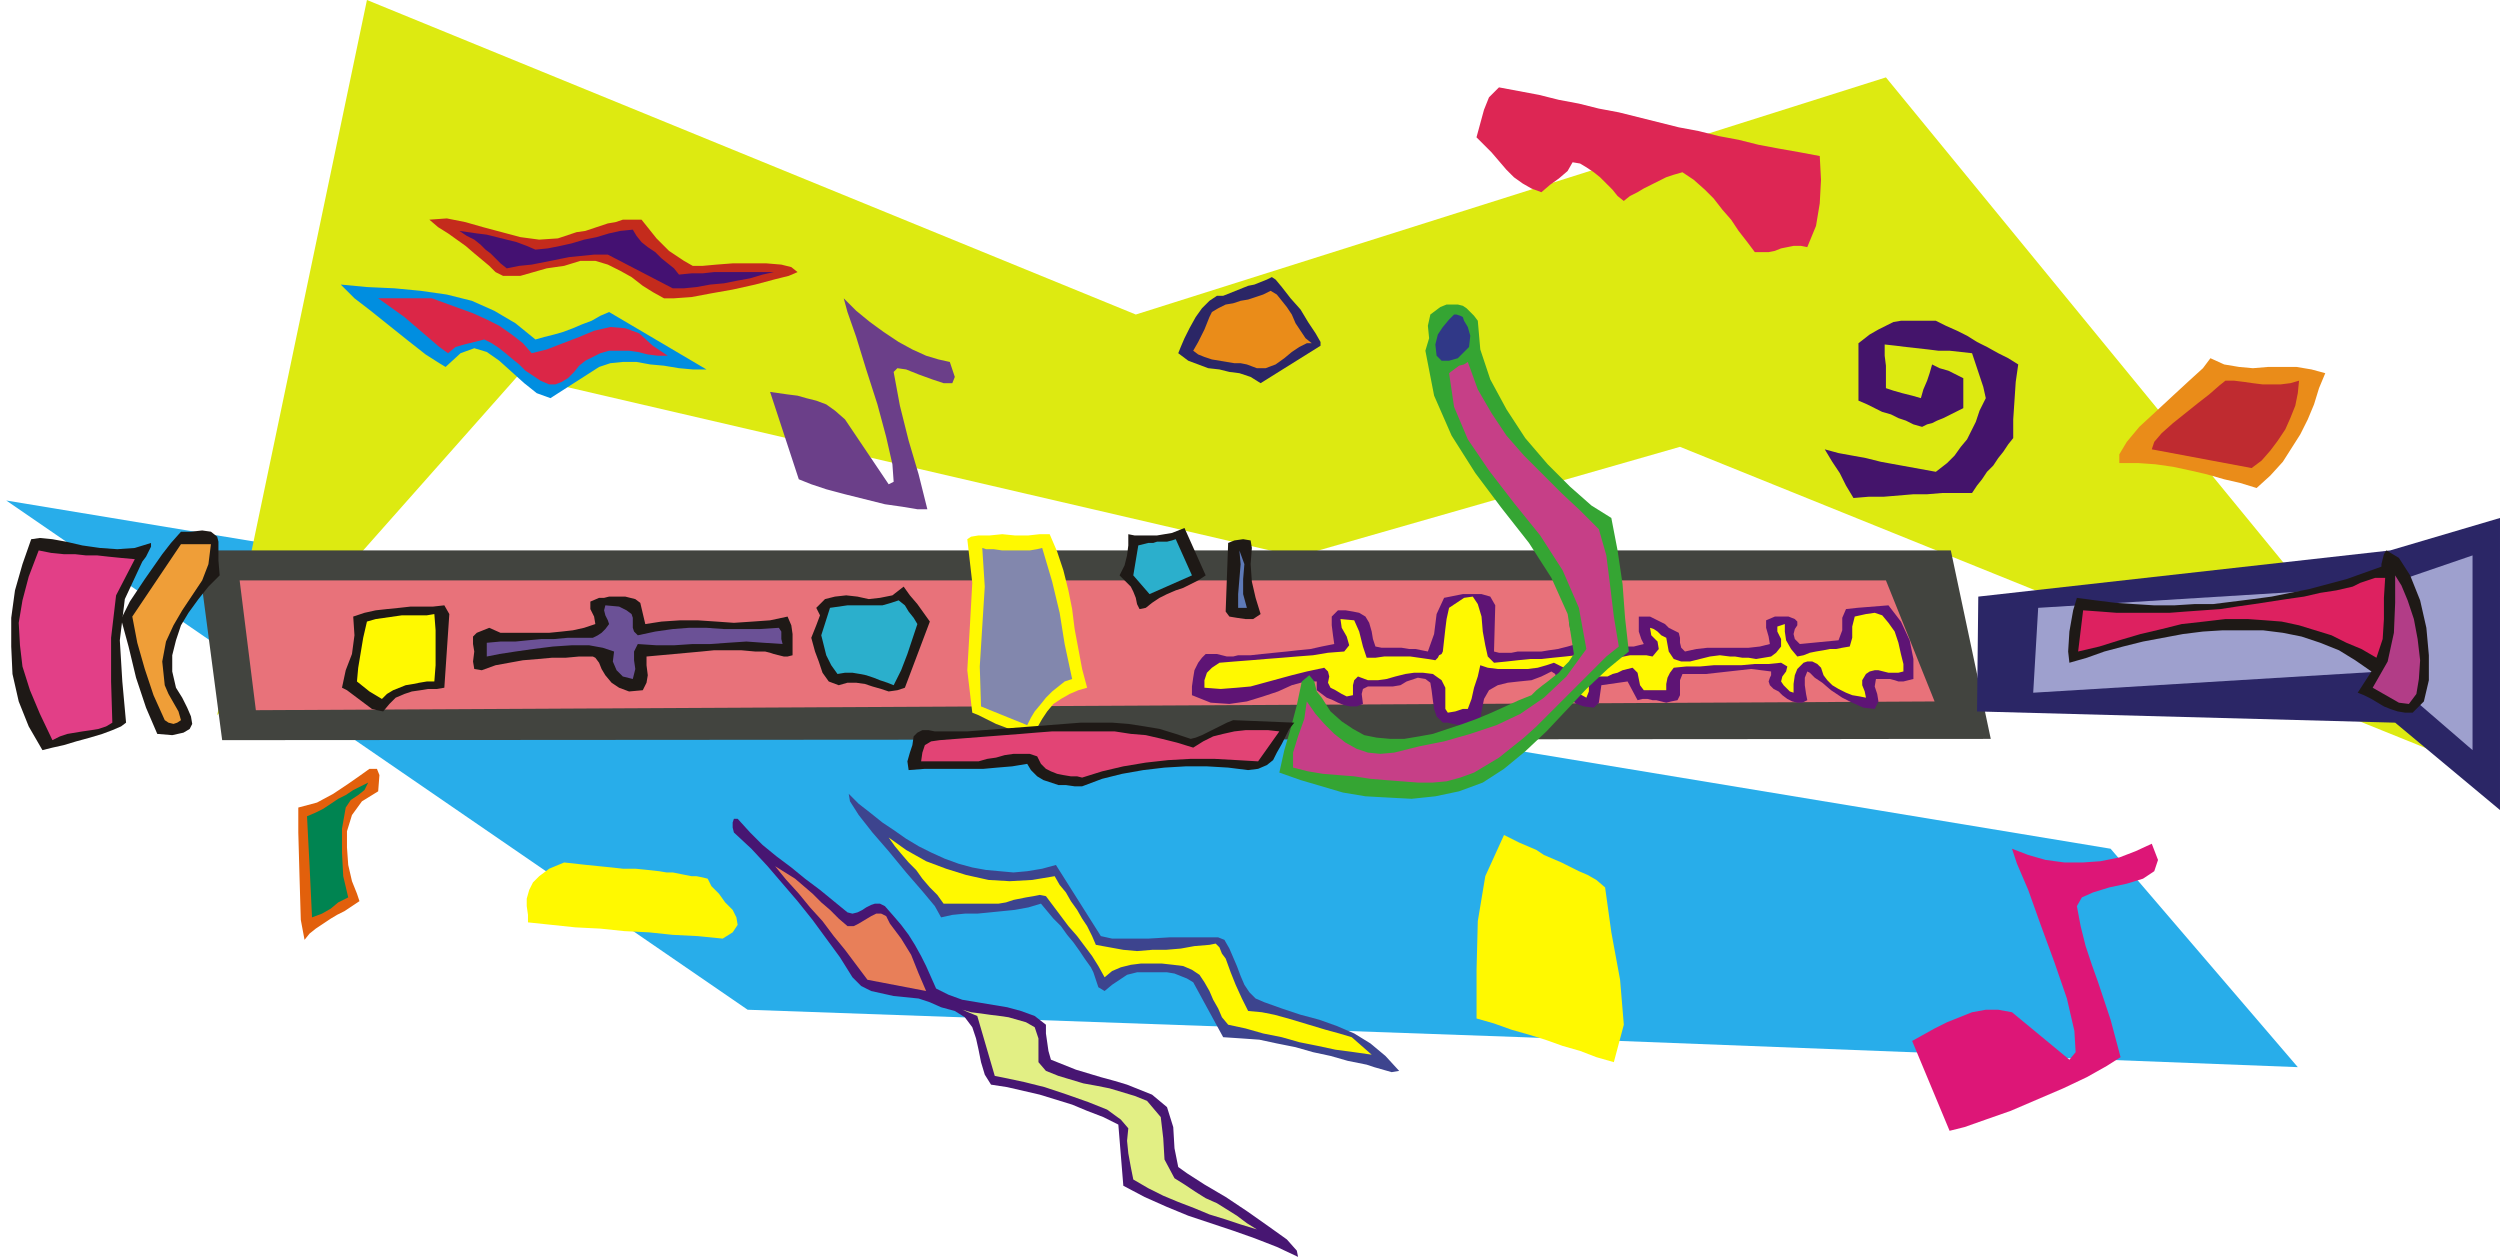 <svg xmlns="http://www.w3.org/2000/svg" fill-rule="evenodd" height="96.672" preserveAspectRatio="none" stroke-linecap="round" viewBox="0 0 2003 1007" width="2.003in"><style>.pen1{stroke:none}.brush6{fill:#fff900}.brush8{fill:#1e1916}.brush9{fill:#2bafcc}.brush19{fill:#2b2666}</style><path class="pen1" style="fill:#28adea" d="m1691 680 150 175-621-24-621-22L5 401l1686 279z"/><path class="pen1" style="fill:#ddea11" d="M174 573 294 0l616 252 601-190 444 542-609-246-307 88-624-145-241 272z"/><path class="pen1" style="fill:#42443f" d="M158 441h1405l32 151-1417 1-20-152z"/><path class="pen1" style="fill:#e8727a" d="M192 465h1319l39 97-1345 7-13-104z"/><path class="pen1 brush6" d="m871 551-7 2-7 3-7 4-6 4-5 6-4 6-4 7-2 7h-3l-6-1-7-3-7-3-8-3-8-4-6-3-5-2-4-34 2-34 2-36-4-35 3-2 6-1h9l10-1 10 1h11l9-1h8l6 14 5 15 4 16 3 15 2 16 3 16 3 16 4 15z"/><path class="pen1" style="fill:#8287ad" d="m835 439 8 27 6 25 4 25 6 28-6 2-5 4-5 4-5 5-4 5-5 6-3 5-3 6-37-15-1-32 2-32 2-32-2-31 3 1h6l7 1h22l6-1 4-1z"/><path class="pen1 brush8" d="m966 461-6 4-6 3-6 3-6 2-7 3-6 3-6 4-5 4-5 1-2-4-1-5-2-5-2-4-3-3-3-3-3-3 4-8 2-8 1-8v-9l5 1h18l6-1 6-1 5-2 5-2 17 38z"/><path class="pen1 brush9" d="m955 461-34 15-13-15 4-24 4-1 4-1h4l3-1h8l4-1 3-1 13 29z"/><path class="pen1 brush8" d="m1003 439-1 13 1 14 3 13 4 13-6 4h-6l-7-1-6-1-3-4 2-55 5-2 7-1 6 1 1 6zm-882-4v3l-2 4-2 4-3 4-14 30-4 33 2 33 3 33-4 3-7 3-8 3-10 3-11 3-10 3-9 2-8 2-11-19-8-20-5-22-1-22v-23l3-22 6-21 7-20 7-1 10 1 11 2 13 3 14 2 14 1 14-1 13-4z"/><path class="pen1" style="fill:#5e7ab7" d="M999 487h-7v-11l1-12 1-12-1-11 4 11-1 12v12l3 11z"/><path class="pen1 brush8" d="m176 461-9 9-8 10-8 11-6 10-4 12-3 12v13l3 13 5 8 4 8 3 7 1 6-2 4-5 3-9 2-12-1-9-21-8-24-6-25-6-22 3-6 4-8 6-9 6-9 7-10 7-10 7-9 8-9h8l9-1 7 1 5 4 1 4v15l1 12z"/><path class="pen1" style="fill:#e23f87" d="m42 593-10-21-8-19-6-19-2-17-1-18 3-18 5-19 8-21 10 2 10 1h9l9 1h9l9 1 10 1 11 1-15 29-4 34v35l1 33-5 3-6 2-6 1-7 1-6 1-6 1-6 2-6 3z"/><path class="pen1" style="fill:#ef9e38" d="m145 577-3 2-3 1-4-1-3-2-9-20-7-21-6-21-4-21 39-58h24l-2 16-5 13-8 12-8 12-7 12-6 13-3 16 2 19 3 7 4 7 4 7 2 7z"/><path class="pen1 brush8" d="m745 498-20 53-6 2-7 1-6-2-7-2-6-2-7-1h-7l-7 2-8-3-5-7-3-9-3-8-3-11 4-10 3-8-3-6 7-7 8-2 9-1 9 1 9 2 9-1 10-2 9-7 5 7 6 7 5 7 5 7z"/><path class="pen1" style="fill:#5e1475" d="m1198 485-1 37 4 1h10l5-1h19l6-1 7-1 8-2 7-2-2-6-3-6-1-6 3-6 6-1h7l7 1 6 2 1 6 1 6v6l-1 6h4l3-1 4 1h11l4-1 4-1-2-4-2-6v-12h9l4 2 4 2 4 2 3 3 4 2 4 2 1 4v4l1 4 3 3 9-2 9-1h33l9-1 8-2-1-6-2-7v-6l7-3h11l5 2 2 2v3l-2 3-1 4 1 4 4 4 31-3 3-8v-10l3-7 9-1 25-2 10 13 7 15 3 15v16l-4 1-4 1h-4l-3-1-4-1h-11l-1 6 2 6 1 6-3 6-9-1-9-4-8-4-9-6-7-6-6-4-4-4-2-1-2 5v6l1 7 1 5-4 2h-4l-4-1-4-2-4-3-3-3-4-2-3-3-1-3 1-3 1-2v-3l-8-1-8-1-9 1-9 1-9 1-9 1h-19l-2 5v12l-2 4-5 1-4 1-4-1-4-1h-3l-4-1h-4l-4 1-8-15-21 3-1 7-1 7-4 4-8-1-6-2-5-4-5-4-4-5-1-4-1-4-1-3-3-2-8 4-8 3-10 1-9 1-8 2-7 4-4 7-2 10-1 6-3 3-4 2h-10l-5-1-4-1h-4l-5-5-2-6-1-7-1-8-1-6-4-3-6-1-9 3-5 3-6 1h-20l-4 2-1 4 1 8-5 2h-5l-5-1-5-2-4-2-5-2-4-3-4-3v-7h-9l-11 3-11 5-12 4-13 4-14 2-15-1-15-6v-7l1-7 1-6 3-6 3-4 3-3h9l4 1 4 1h5l4-1h10l9-1 10-1 10-1 9-1 10-1 9-2 10-2-1-7-1-8v-7l5-5h6l6 1 5 1 5 3 3 5 2 7 1 6 2 6 5 1h16l6 1h5l5 1 5 1 5-14 2-16 6-13 15-3h15l7 2 4 7z"/><path class="pen1 brush8" d="m513 483 4 17 13-2 15-1h14l15 1 14 1 15-1 14-1 14-3 3 7 1 7v17l-4 1h-3l-4-1-4-1-3-1-4-1h-8l-11-1h-22l-10 1-11 1-11 1-11 1-11 1v7l1 8-1 6-3 6-11 1-8-3-6-4-5-6-3-5-2-5-3-4-2-1h-11l-11 1h-11l-11 1-12 1-11 2-11 2-11 4-6-1-1-6 1-8-1-6v-6l3-3 5-2 5-2 9 4h39l10-1 9-1 9-2 9-3-1-6-3-6v-6l7-3h4l4-1h13l4 1 4 1 4 3z"/><path class="pen1 brush9" d="m735 500-4 12-4 12-5 13-6 12-5-2-6-2-5-2-6-2-5-1-6-1h-6l-6 1-5-7-4-8-2-8-2-8 7-22 7-1 7-1h28l7-2 6-2 5 4 3 5 4 5 3 5z"/><path class="pen1 brush6" d="m1197 531 10-1 9-1 10-1h9l9-1 10-1 9-1 10-3v-5l-3-5-2-6v-6l10 2 1 11v12l8 6 5-2 4-2 5-1 5-1h13l5 1 5-6-1-6-5-5-1-6 3 1 3 2 3 3 4 2 2 11 4 6 6 2h7l8-2 8-2 8-1 8 1h4l6 1h5l6 1 6-1 6-1 4-3 4-5v-6l-3-6v-4l6-2v6l1 7 4 7 5 6 5-1 5-2 5-1 6-1 5-1h5l5-1 6-1 2-7v-9l2-8 9-2 7-1 6 2 5 6 5 7 3 9 2 9 2 8v6l-4 1h-8l-4-1-4-1h-3l-4 1-3 2-3 5v4l2 5 1 5-5-1-6-1-5-2-6-3-5-3-4-4-3-4-2-6-3-3-4-2h-4l-3 1-5 5-2 5-1 7v7l-3-1-2-2-3-3-2-3 1-4 3-4 1-4-5-3-10 1h-11l-11 1h-22l-11 1h-11l-10 1-3 4-2 4-1 5v5h-18l-3-4-1-5-1-5-4-4-4 1-4 1-4 2-4 1-4 2h-9l-4-2-2 5v9l-2 5-9-5-4-9-3-9-10-5-6 2-7 2-8 1h-24l-8-1-6-2-2 9-3 9-2 9-3 8h-4l-6 2-6 1-2-3v-17l-3-6-7-5-8-1h-7l-7 1-8 2-7 2-7 1h-8l-8-3-3 3-1 4v8l-5 1-4-2-5-3-4-2-2-4 1-5-1-4-3-3-14 3-12 3-11 3-11 3-11 3-11 1-13 1-13-1v-6l2-6 4-4 6-4 12-1 13-1 12-1 13-1 12-1 13-1 12-2 13-1 4-5-2-7-4-7-1-7 11 1 4 9 3 12 3 9h7l7-1h21l7 1 7 1 6 1 2-2 1-2 2-1 1-2 1-9 1-9 1-8 2-9 12-8 7-1 4 6 3 10 1 12 2 11 2 9 5 5z"/><path class="pen1 brush8" d="m360 492-4 59-6 1h-7l-6 1-7 1-6 2-7 3-5 5-5 6-5-1-4-1-4-3-4-3-4-3-4-3-4-3-4-2 3-14 5-13 2-15-1-15 9-3 9-2 9-1 10-1 9-1h18l9-1 4 7z"/><path class="pen1" style="fill:#6b5196" d="m624 503 2 3v6l1 4-15-1-14-1-15 1-14 1h-14l-15 1h-14l-15-1-3 6v7l1 7-2 8-8-2-5-5-3-7 1-8-9-3-11-2h-14l-15 1-16 2-14 2-13 2-10 2v-11l11-1h12l10-1 11-1h10l11-1h20l4-2 3-2 3-3 3-4-1-3-2-4-1-4 1-4 11 1 6 3 4 3 1 3v8l1 3 3 3 14-3 14-2 13-1h14l14 1h29l15-1z"/><path class="pen1 brush6" d="M348 546h-6l-6 1-5 1-6 1-5 2-5 2-5 3-4 4-5-3-5-3-5-4-5-4 1-11 2-12 2-12 3-13 7-2 7-1 7-1 7-1h20l6-1 1 13v28l-1 13z"/><path class="pen1" style="fill:#35a533" d="m1291 415 5 26 4 27 2 27 3 27-17 14-17 16-16 17-16 17-17 16-17 14-17 11-19 7-19 4-19 2-19-1-18-1-18-3-17-5-17-5-17-6 4-18 5-17 5-19 4-19 6-5 4 5 2 8 4 5 7 11 9 8 9 6 9 5 10 2 11 1h11l12-2 11-2 12-4 12-4 11-4 12-5 11-5 11-5 10-4 4-4 5-4 4-3 5-4 4-3 4-5 4-4 4-6-5-32-13-29-18-28-22-28-21-28-19-30-14-32-7-36 3-10-1-10 2-9 8-6 5-2h9l4 1 3 2 3 3 3 3 3 4 2 23 8 24 13 24 15 23 18 21 18 18 17 15 16 10z"/><path class="pen1" style="fill:#303887" d="m1173 257 3 5 2 7-1 9-9 9-7 2h-6l-4-4-1-9 2-8 4-6 5-6 4-4h2l3 1 2 1 1 3z"/><path class="pen1" style="fill:#c63f87" d="m1176 290 8 22 11 19 12 18 14 16 15 15 15 15 15 14 15 15 6 21 3 24 3 25 4 24-10 8-9 9-9 9-10 10-9 9-10 10-9 9-10 9-10 8-10 8-10 6-10 6-11 4-11 3-11 1h-12l-13-1-13-1-12-1-13-2-13-1-12-1-12-2-12-3v-12l4-13 5-14 2-14 7 10 7 8 8 8 9 7 9 5 9 3 10 1 11-1 20-5 20-4 21-6 21-7 19-9 19-13 18-17 16-22-6-33-13-30-18-28-21-26-20-26-17-25-11-26-4-27 4-3 4-3 4-1 3-2z"/><path class="pen1 brush8" d="m1000 617-16-2-17-1h-17l-17 1-17 2-17 3-16 4-16 6h-6l-7-1h-6l-6-2-6-2-5-3-5-5-3-5-12 2-12 1-11 1h-47l-13 1-1-7 2-7 2-6 1-7 3-3 4-2h5l5 1h26l13-1 13-1 13-1 13-1 13-1 13-1 13-1h25l13 1 13 2 12 2 13 4 12 4 4-1 5-2 4-2 4-2 4-2 4-2 4-2 5-2 49 2-4 5-3 6-3 6-4 7-3 6-5 4-7 3-8 1z"/><path class="pen1" style="fill:#e24475" d="m1008 610-17-1-18-1h-19l-18 1-18 2-18 3-17 4-16 5-4-1h-5l-6-1-5-1-5-2-4-2-4-4-3-6-6-2h-13l-7 1-7 2-7 1-7 2h-46l1-7 2-6 5-3 7-1 13-1 13-1 13-1 13-1 13-1 12-1 13-1h50l13 2 12 1 13 3 12 3 13 4 8-5 8-4 8-2 9-2 9-1h18l9 1-17 24z"/><path class="pen1 brush19" d="m1915 441-330 37-1 92 335 9 84 70V415l-88 26z"/><path class="pen1" style="fill:#9ea0ce" d="m1908 470-275 17-4 68 279-17 73 63V445l-73 25z"/><path class="pen1 brush8" d="m1900 538-13-9-13-8-15-6-15-5-15-3-16-2h-32l-16 1-16 2-16 3-16 3-16 4-15 4-14 5-14 4-1-9 1-16 3-17 3-10 15 2 16 2 15 1 16 1h16l16-1h15l16-2 16-2 15-2 15-3 15-3 15-4 15-4 14-5 14-5v-2l1-4 1-4 2-3 10 6 9 14 8 20 5 22 2 22v20l-4 17-9 9h-6l-6-1-6-2-5-2-5-3-5-3-6-3-5-2 11-17z"/><path class="pen1" style="fill:#b23d87" d="m1930 564-8-1-7-4-7-4-7-4 12-21 5-23 1-24v-22l5 8 5 12 5 15 3 16 2 17-1 15-2 12-6 8z"/><path class="pen1" style="fill:#dd2160" d="m1911 463-1 16v17l-1 16-5 15-12-7-12-5-12-6-13-4-13-4-14-3-13-1-14-1h-18l-17 2-18 2-16 4-17 4-17 5-16 5-17 4 4-33 14 1 13 1h42l13-1 14-1 14-1 13-2 14-2 13-2 13-2 14-2 13-3 13-2 13-3 6-3 6-2 6-2h8z"/><path class="pen1 brush6" d="m528 698 6 1h5l5 1 5 1 5 1h4l5 1 4 1 3 6 6 6 5 7 6 6 3 6 1 6-4 6-8 5-20-2-20-1-19-2-20-1-19-2-20-1-19-2-19-2v-6l-1-7v-6l2-7 3-6 5-5 8-6 12-5 9 1 9 1 10 1 10 1 9 1h10l10 1 9 1zm729-4 8 4 7 3 7 4 7 6 5 36 7 38 3 36-8 30-14-4-13-5-14-4-14-5-13-4-14-4-14-5-14-4v-39l1-39 6-36 15-33 6 3 6 3 7 3 7 3 6 4 7 3 7 3 6 3z"/><path class="pen1" style="fill:#44146b" d="m1548 292 6 3 7 2 6 3 6 3v24l-4 2-4 2-4 2-4 2-5 2-4 2-4 1-4 2-7-2-6-3-6-2-6-3-7-2-6-3-6-3-7-3v-46l9-7 7-4 6-3 6-3 6-1h28l8 4 9 4 8 4 8 5 8 4 9 5 8 4 8 5-2 14-1 15-1 15v15l-4 5-4 6-4 5-4 6-5 5-4 6-4 5-4 6h-24l-12 1h-11l-12 1-12 1h-12l-12 1-6-10-5-10-6-9-6-10 11 3 11 2 11 2 12 3 11 2 11 2 11 2 11 2 9-7 6-6 5-7 5-6 3-6 4-8 3-9 5-10-2-9-3-9-3-9-3-9-9-1-9-1h-9l-8-1-9-1-9-1-8-1-9-1v9l1 8v18l6 2 7 2 8 2 7 2 2-7 3-7 2-6 2-7z"/><path class="pen1" style="fill:#008ee0" d="m429 272 7-2 8-2 7-2 8-3 7-3 8-3 7-4 7-3 78 46h-11l-11-1-12-2-11-1-11-2h-11l-10 1-9 3-39 25-11-4-10-8-10-9-10-9-10-7-10-3-11 4-12 11-5-3-11-7-14-11-15-12-15-12-13-10-8-8-3-3 21 2 22 1 21 2 21 3 20 5 18 8 17 10 16 13z"/><path class="pen1" style="fill:#db2647" d="m346 239 11 4 11 4 11 4 11 5 10 5 10 7 9 7 7 8 12-3 13-5 13-5 12-5 13-3 12 1 11 4 11 10 12 8h-8l-8-1-8-2-7-1h-16l-7 2-6 3-6 3-5 4-4 5-5 5-5 3-5 2h-5l-7-3-6-4-6-4-5-5-5-4-6-5-5-4-6-4-6-3-8 2-8 2-7 2-6 5-7-5-7-6-7-6-7-6-7-6-7-5-7-5-7-5h43z"/><path class="pen1" style="fill:#c42b1c" d="m462 186 7-1 6-2 6-2 6-2 6-1 6-2h15l4 5 4 5 4 5 5 5 5 5 6 4 6 4 7 4h8l11-1 13-1h27l12 1 8 2 5 4-7 3-12 3-15 4-18 4-17 3-16 3-14 1h-8l-9-5-8-5-9-7-9-5-10-5-10-3h-12l-13 4-7 1-7 1-7 2-7 2-7 2h-14l-6-3-5-5-6-5-6-5-7-6-7-5-7-5-8-5-7-6 14-1 15 3 14 4 15 4 15 4 15 2 15-1 15-5z"/><path class="pen1" style="fill:#441172" d="m429 200 10-1 10-2 9-2 10-3 10-2 10-3 9-2 10-1 3 5 4 5 5 4 6 4 5 5 5 4 5 4 4 5 10-1h9l9-1h48l-9 2-10 3-11 2-10 2-11 1-11 2-10 1h-9l-52-27h-11l-10 1-10 1-10 2-10 2-10 2-10 1-10 2-5-4-4-4-4-4-4-3-4-4-5-4-6-3-6-4 7 1 7 1 8 1 8 2 8 2 8 2 8 3 7 3z"/><path class="pen1 brush19" d="m980 237 5-2 5-2 5-2 5-2 5-1 5-2 5-2 4-2 3 2 5 6 7 9 8 9 6 10 6 9 4 7v3l-48 30-8-5-9-3-8-1-8-2-9-1-8-3-8-3-8-6 2-5 3-7 4-8 5-9 5-7 6-6 6-4h5z"/><path class="pen1" d="m971 250 5-3 6-3 6-1 6-2 6-1 6-2 6-2 6-3 5 3 4 5 4 5 4 6 3 7 4 6 4 6 5 4h-4l-6 3-6 4-6 5-7 5-8 3h-7l-8-3-5-1h-5l-6-1-6-1-6-1-6-2-5-2-4-3 4-7 5-10 4-10 2-4zm800 37 11 5 12 2 11 1 12-1h23l12 2 11 3-5 12-4 13-5 12-6 12-7 11-7 11-10 11-11 10-13-4-13-3-14-4-13-3-14-3-14-2-14-1h-15v-7l6-10 10-12 13-12 14-13 13-12 11-10 6-8z" style="fill:#ea8c19"/><path class="pen1" style="fill:#bf2b30" d="M1783 305h7l8 1 7 1 8 1h14l8-1 7-2-1 10-2 10-4 10-4 9-6 9-6 8-7 8-8 6-80-15 2-6 6-7 9-8 10-8 10-8 9-7 8-7 5-4z"/><path class="pen1" style="fill:#e2600c" d="m239 647 15-4 13-7 12-8 10-7 7-5h6l2 5-1 13-13 8-8 11-4 13v13l1 14 3 13 4 10 2 6-6 4-6 4-6 3-5 3-6 4-6 4-5 4-4 5-3-16-1-34-1-36v-20z"/><path class="pen1" style="fill:#008451" d="m246 654 7-3 6-3 6-4 6-4 6-3 6-4 6-3 6-3-3 6-5 4-6 4-4 6-3 17v19l1 19 4 17-8 4-6 5-7 4-8 3-1-21-1-21-1-19-1-20z"/><path class="pen1" style="fill:#6b3f89" d="m677 336 35 52 4-2-1-14-5-22-7-26-9-28-8-26-7-20-3-11 10 10 11 9 11 8 12 8 11 6 11 5 10 3 9 2 4 12-2 5h-7l-9-3-11-4-10-4-7-1-3 3 5 27 7 28 8 27 7 28h-8l-12-2-14-2-16-4-16-4-15-4-12-4-10-4-23-70 7 1 7 1 8 1 7 2 8 2 8 3 7 5 8 7z"/><path class="pen1" style="fill:#dd1677" d="m1612 811 46 38 5-6-1-17-6-26-10-29-11-30-10-28-9-21-4-12 13 5 14 4 15 2h15l14-1 15-3 13-5 13-6 5 13-3 9-9 6-13 4-14 3-13 4-9 4-4 7 3 16 4 16 5 15 5 14 5 15 5 15 4 15 4 15-11 7-16 9-19 9-21 9-21 9-20 7-17 6-12 3-30-72 9-5 9-5 10-5 10-4 10-4 11-2h10l11 2z"/><path class="pen1" style="fill:#dd2654" d="m1201 70 16 3 16 3 16 4 16 3 16 4 16 3 16 4 16 4 16 4 16 3 16 4 16 3 16 4 16 3 17 3 16 3 1 19-1 19-3 18-7 17-5-1h-6l-5 1-5 1-5 2-5 1h-11l-6-8-7-9-6-9-7-8-7-9-7-7-9-8-9-6-7 2-6 2-6 3-6 3-6 3-5 3-6 3-5 4-5-4-4-5-5-5-5-5-5-4-6-4-5-3-6-1-4 7-7 6-7 5-7 6-8-3-7-4-7-5-6-6-6-7-6-7-6-6-6-6 3-11 3-11 4-10 8-8z"/><path class="pen1" style="fill:#471672" d="m591 656 10 11 10 10 11 9 12 9 11 9 12 9 11 9 11 9 4 1 4-1 4-2 3-2 4-2 3-1h4l4 2 7 8 6 7 6 8 5 8 5 9 4 8 4 9 4 9 10 5 11 4 12 2 12 2 12 2 11 3 11 4 9 7v7l1 7 1 7 2 7 10 4 10 4 10 3 10 3 11 3 10 3 10 4 10 4 12 10 5 16 1 17 3 15 7 5 14 9 17 10 18 12 17 12 14 10 8 9 1 5-17-8-18-7-17-6-18-6-18-6-17-7-18-8-17-9-4-49-12-6-13-5-12-5-13-4-13-4-13-3-13-3-13-2-5-8-3-10-2-10-2-9-3-9-6-8-8-5-11-3-9-4-9-3-10-1-10-1-9-2-9-2-8-4-7-7-10-16-11-15-11-15-12-15-12-14-12-14-13-14-14-13-1-4v-4l1-3h3z"/><path class="pen1" style="fill:#e87f59" d="M679 742h5l4-2 5-3 5-3 4-2h4l4 2 3 6 9 12 8 13 6 15 6 14-47-9-9-12-9-12-9-11-9-12-10-11-9-11-10-11-9-11 8 5 8 5 7 6 7 6 7 7 7 6 7 7 7 6z"/><path class="pen1" style="fill:#e2ef84" d="m838 858 10 4 10 3 10 3 11 2 10 2 10 3 10 3 10 4 11 13 2 17 1 17 8 15 8 5 9 6 8 5 9 4 8 5 8 5 8 6 8 5-13-4-12-4-13-4-12-5-13-5-12-5-12-6-12-7-2-10-2-11-1-10 1-10-6-7-11-8-15-6-17-6-18-6-16-4-14-3-10-2-14-48-12-5 7 2 8 1 7 1 8 1 7 1 7 2 7 2 7 4 3 9v19l6 7z"/><path class="pen1" style="fill:#3d448e" d="m981 753 4 7 3 7 3 7 3 8 3 7 4 6 5 5 7 3 14 5 15 5 15 4 14 5 14 6 13 8 12 10 11 12-6 1-7-2-7-2-6-2-15-3-14-4-14-3-14-4-15-3-14-3-14-1-15-1-24-44-5-3-5-2-5-2-6-1h-24l-8 2-6 4-6 4-6 5-5-3-2-6-2-6-2-4-5-7-4-6-5-7-5-6-5-7-6-6-5-6-5-6-10 3-11 2-10 1-10 1-10 1h-10l-10 1-9 2-5-9-10-12-13-15-14-17-13-15-11-14-7-11-1-6 8 8 9 7 10 8 9 6 10 7 10 6 10 5 11 5 11 4 11 3 11 2 11 1 11 1 11-1 12-2 11-3 36 57 9 2h29l17-1h39l5 2z"/><path class="pen1 brush6" d="m845 702 4 7 5 6 4 7 5 7 4 7 4 6 4 8 3 7 11 2 11 2 11 1 12-1h11l12-1 11-2 12-1 5-1 3 3 2 5 3 4 4 11 4 10 5 11 5 10 11 1 10 2 11 3 10 3 10 3 10 3 11 3 10 3 16 14-14-2-15-2-14-3-15-3-14-4-15-3-14-4-14-3-5-6-3-7-4-7-3-7-4-7-4-6-6-4-7-3-8-1-9-1h-17l-8 1-8 2-7 3-6 5-5-9-5-8-6-8-6-8-7-8-6-8-6-8-6-8-5-1-5 1-6 1-5 1-5 1-6 2-6 1h-44l-5-7-6-6-6-7-5-7-6-6-6-7-5-6-5-7 14 10 16 9 16 6 16 5 18 4 17 1 18-1 18-3z"/></svg>
